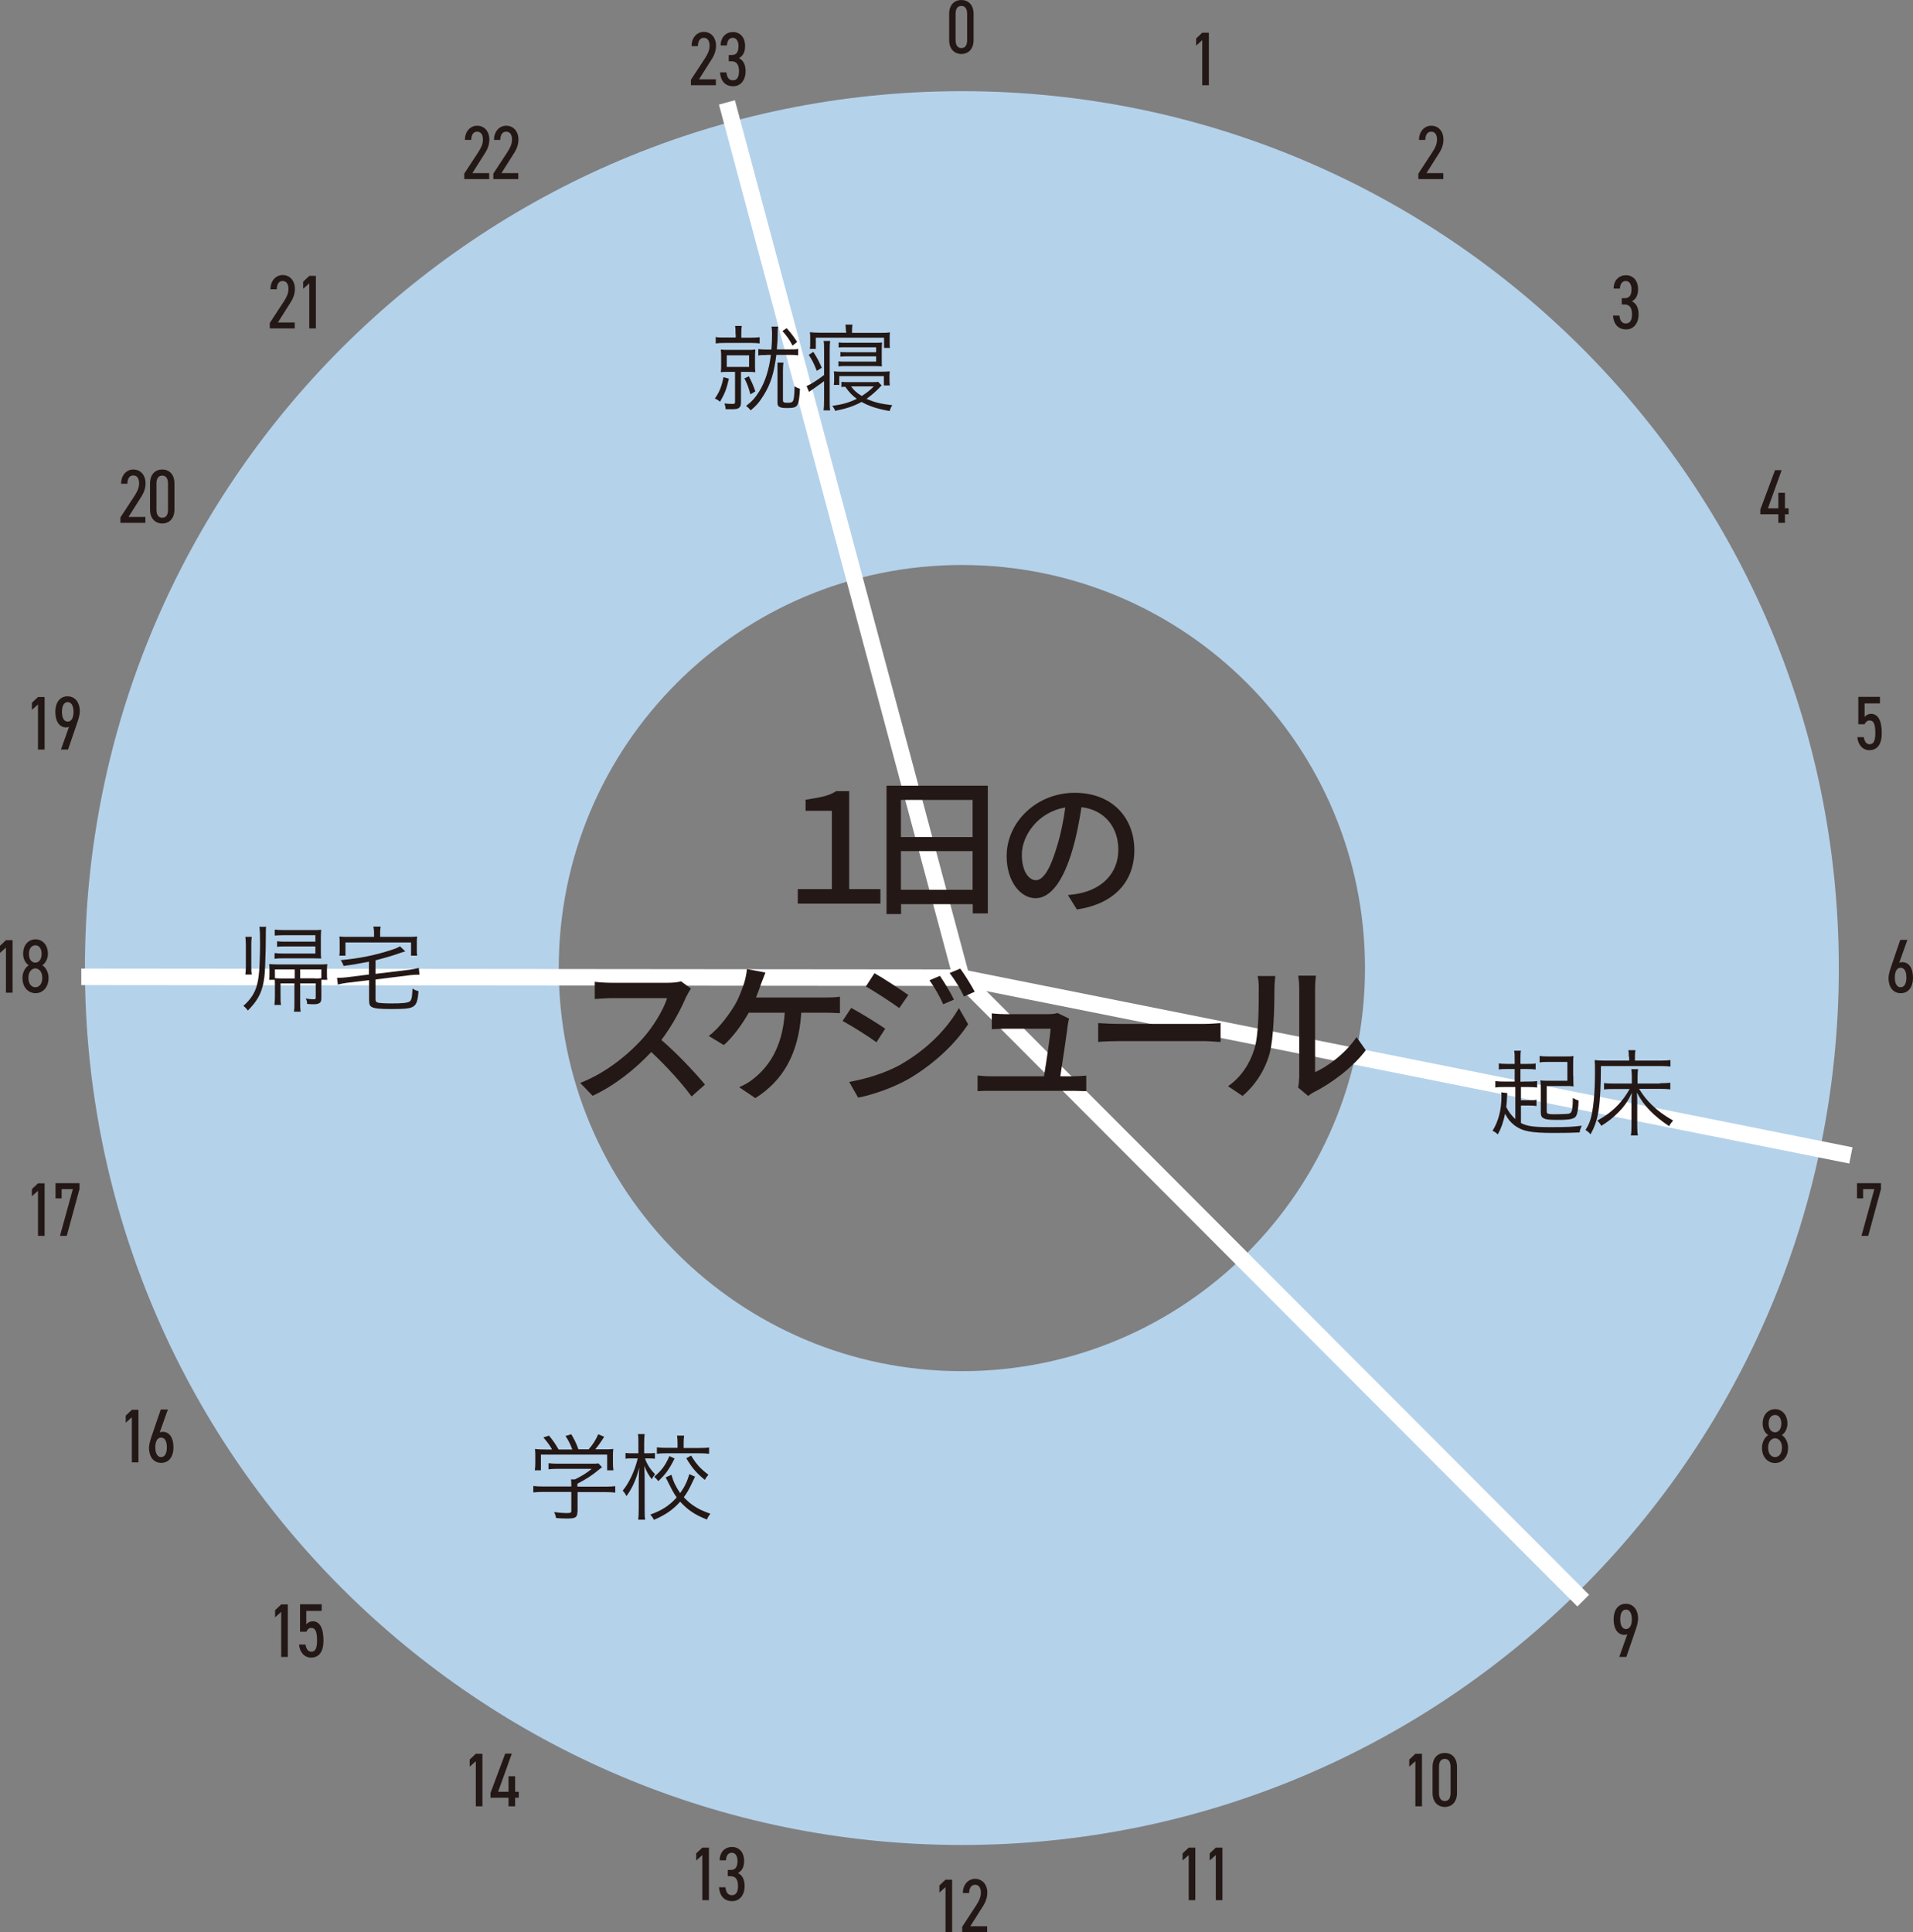 <?xml version="1.0" encoding="UTF-8"?>
<svg id="_レイヤー_2" data-name="レイヤー_2" xmlns="http://www.w3.org/2000/svg" viewBox="0 0 115.79 116.96">
  <rect x="0" y="0" width="115.79" height="116.96" fill="#808080" stroke="none"/>
  <defs>
    <style>
      .cls-1 {
        fill: #b5d2eb;
      }

      .cls-2 {
        fill: none;
        stroke: #fff;
        stroke-miterlimit: 10;
      }

      .cls-3 {
        fill: #231815;
      }
    </style>
  </defs>
  <g id="_レイヤー_1-2" data-name="レイヤー_1">
    <path class="cls-3" d="M58.93,2.42c0,.59-.36.85-.74.85s-.74-.26-.74-.85V.85c0-.59.35-.85.74-.85s.74.26.74.85v1.57ZM58.19.36c-.21,0-.35.14-.35.49v1.57c0,.34.14.49.35.49s.35-.14.35-.49V.85c0-.34-.14-.49-.35-.49Z"/>
    <path class="cls-3" d="M73.17,5.16h-.4v-2.73l-.37.33v-.43l.37-.35h.4v3.19Z"/>
    <path class="cls-3" d="M87.37,10.84h-1.52v-.33l.85-1.3c.18-.28.28-.5.28-.76,0-.31-.13-.48-.35-.48s-.35.17-.36.5h-.38c0-.53.34-.86.74-.86.43,0,.74.33.74.84,0,.42-.2.73-.36.97l-.67,1.06h1.02v.36Z"/>
    <path class="cls-3" d="M98.17,18.05h.17c.31,0,.41-.21.41-.55,0-.27-.12-.49-.34-.49s-.34.16-.36.46h-.38c0-.53.35-.81.74-.81.43,0,.74.31.74.85,0,.37-.13.59-.37.73.24.12.4.36.4.79,0,.54-.3.91-.75.91-.49,0-.76-.32-.8-.84h.39c.03.28.13.48.39.48s.37-.21.37-.55c0-.38-.13-.6-.45-.6h-.17v-.36Z"/>
    <path class="cls-3" d="M107.84,28.46l-.83,2.31h.63v-.94h.4v.94h.22v.36h-.22v.52h-.4v-.52h-1.09v-.29l.89-2.38h.39Z"/>
    <path class="cls-3" d="M112.85,43.84h-.37v-1.66h1.31v.4h-.93v.82c.08-.11.22-.19.39-.19.42,0,.65.4.65,1.17,0,.66-.26,1.03-.76,1.03-.4,0-.69-.35-.72-.79h.39c.05.27.15.43.36.43s.34-.17.34-.67-.08-.77-.35-.77c-.16,0-.24.11-.31.24Z"/>
    <path class="cls-3" d="M114.95,58.28c.06-.03.12-.04.19-.04.4,0,.65.36.65.93,0,.61-.3.95-.74.95s-.74-.33-.74-.92c0-.24.1-.52.18-.76l.53-1.55h.43l-.49,1.38ZM115.04,59.76c.23,0,.35-.23.35-.59s-.12-.59-.35-.59-.35.24-.35.59.12.59.35.59Z"/>
    <path class="cls-3" d="M112.4,72.54v-.92h1.45v.36l-.77,2.83h-.41l.78-2.83h-.68v.56h-.36Z"/>
    <path class="cls-3" d="M107.03,86.87c-.2-.12-.34-.39-.34-.69,0-.58.36-.88.75-.88s.75.3.75.88c0,.3-.15.57-.34.69.19.11.38.4.38.76,0,.61-.38.93-.79.93s-.79-.32-.79-.93c0-.36.19-.65.38-.76ZM107.44,88.2c.24,0,.42-.21.42-.57,0-.4-.23-.57-.42-.57s-.42.17-.42.57c0,.36.18.57.42.57ZM107.44,86.7c.21,0,.38-.19.38-.53s-.17-.52-.38-.52-.39.18-.39.52.17.53.39.53Z"/>
    <path class="cls-3" d="M98.51,98.92c-.06.03-.12.04-.19.04-.4,0-.65-.36-.65-.93,0-.61.3-.95.74-.95s.74.35.74.9c0,.25-.1.54-.18.77l-.53,1.55h-.43l.49-1.38ZM98.42,97.43c-.23,0-.35.23-.35.59s.12.59.35.59.35-.24.35-.59-.12-.59-.35-.59Z"/>
    <path class="cls-3" d="M86.07,109.34h-.4v-2.73l-.37.33v-.43l.37-.35h.4v3.19Z"/>
    <path class="cls-3" d="M88.19,108.53c0,.59-.36.85-.74.85s-.74-.26-.74-.85v-1.57c0-.59.35-.85.74-.85s.74.26.74.85v1.57ZM87.45,106.47c-.21,0-.35.14-.35.49v1.57c0,.34.14.49.35.49s.35-.14.35-.49v-1.57c0-.34-.14-.49-.35-.49Z"/>
    <path class="cls-3" d="M72.35,115.02h-.4v-2.73l-.37.33v-.43l.37-.35h.4v3.19Z"/>
    <path class="cls-3" d="M73.99,115.02h-.4v-2.73l-.37.33v-.43l.37-.35h.4v3.19Z"/>
    <path class="cls-3" d="M43.34,5.16h-1.52v-.33l.85-1.3c.18-.28.28-.5.28-.76,0-.31-.13-.48-.35-.48s-.35.17-.36.5h-.38c0-.53.34-.86.74-.86.43,0,.74.33.74.84,0,.42-.2.73-.36.97l-.67,1.06h1.02v.36Z"/>
    <path class="cls-3" d="M44.12,3.33h.17c.31,0,.41-.21.41-.55,0-.27-.12-.49-.34-.49s-.34.16-.36.46h-.38c0-.53.35-.81.74-.81.43,0,.74.31.74.85,0,.37-.13.59-.37.73.24.12.4.36.4.79,0,.54-.3.91-.75.91-.49,0-.76-.32-.8-.84h.39c.03.28.13.48.39.48s.37-.21.37-.55c0-.38-.13-.6-.45-.6h-.17v-.36Z"/>
    <path class="cls-3" d="M29.62,10.84h-1.52v-.33l.85-1.3c.18-.28.28-.5.28-.76,0-.31-.13-.48-.35-.48s-.35.17-.36.5h-.38c0-.53.34-.86.74-.86.43,0,.74.33.74.84,0,.42-.2.73-.36.97l-.67,1.06h1.02v.36Z"/>
    <path class="cls-3" d="M31.38,10.84h-1.52v-.33l.85-1.3c.18-.28.28-.5.28-.76,0-.31-.13-.48-.35-.48s-.35.17-.36.5h-.38c0-.53.34-.86.74-.86.43,0,.74.33.74.84,0,.42-.2.73-.36.97l-.67,1.06h1.02v.36Z"/>
    <path class="cls-3" d="M17.85,19.88h-1.52v-.33l.85-1.3c.18-.28.28-.5.28-.76,0-.31-.13-.48-.35-.48s-.35.17-.36.5h-.38c0-.53.34-.86.74-.86.43,0,.74.33.74.84,0,.42-.2.73-.36.97l-.67,1.06h1.02v.36Z"/>
    <path class="cls-3" d="M19.12,19.88h-.4v-2.73l-.37.33v-.43l.37-.35h.4v3.19Z"/>
    <path class="cls-3" d="M8.81,31.65h-1.52v-.33l.85-1.3c.18-.28.28-.5.28-.76,0-.31-.13-.48-.35-.48s-.35.17-.36.5h-.38c0-.53.34-.86.74-.86.43,0,.74.33.74.84,0,.42-.2.73-.36.97l-.67,1.06h1.02v.36Z"/>
    <path class="cls-3" d="M10.56,30.84c0,.59-.36.85-.74.85s-.74-.26-.74-.85v-1.57c0-.59.35-.85.74-.85s.74.26.74.85v1.57ZM9.82,28.79c-.21,0-.35.14-.35.49v1.57c0,.34.14.49.35.49s.35-.14.35-.49v-1.57c0-.34-.14-.49-.35-.49Z"/>
    <path class="cls-3" d="M2.7,45.37h-.4v-2.73l-.37.33v-.43l.37-.35h.4v3.19Z"/>
    <path class="cls-3" d="M4.19,43.99c-.06.03-.12.04-.19.04-.4,0-.65-.36-.65-.93,0-.61.3-.95.74-.95s.74.35.74.9c0,.25-.1.54-.18.77l-.53,1.55h-.43l.49-1.38ZM4.1,42.5c-.23,0-.35.23-.35.59s.12.59.35.59.35-.24.35-.59-.12-.59-.35-.59Z"/>
    <path class="cls-3" d="M.76,60.09h-.4v-2.73l-.37.33v-.43l.37-.35h.4v3.19Z"/>
    <path class="cls-3" d="M1.74,58.43c-.2-.12-.34-.39-.34-.69,0-.58.36-.88.75-.88s.75.3.75.88c0,.3-.15.57-.34.69.19.11.38.4.38.76,0,.61-.38.93-.79.93s-.79-.32-.79-.93c0-.36.19-.65.38-.76ZM2.14,59.76c.24,0,.42-.21.42-.57,0-.4-.23-.57-.42-.57s-.42.17-.42.57c0,.36.18.57.42.57ZM2.14,58.27c.21,0,.38-.19.38-.53s-.17-.52-.38-.52-.39.18-.39.52.17.53.39.53Z"/>
    <path class="cls-3" d="M2.7,74.81h-.4v-2.73l-.37.33v-.43l.37-.35h.4v3.19Z"/>
    <path class="cls-3" d="M3.36,72.54v-.92h1.45v.36l-.77,2.83h-.41l.78-2.83h-.68v.56h-.36Z"/>
    <path class="cls-3" d="M8.38,88.52h-.4v-2.73l-.37.33v-.43l.37-.35h.4v3.19Z"/>
    <path class="cls-3" d="M9.66,86.71c.06-.03.12-.04.19-.04.4,0,.65.36.65.93,0,.61-.3.95-.74.95s-.74-.33-.74-.92c0-.24.1-.52.18-.76l.53-1.55h.43l-.49,1.38ZM9.75,88.2c.23,0,.35-.23.35-.59s-.12-.59-.35-.59-.35.24-.35.59.12.59.35.59Z"/>
    <path class="cls-3" d="M17.42,100.3h-.4v-2.73l-.37.33v-.43l.37-.35h.4v3.19Z"/>
    <path class="cls-3" d="M18.53,98.77h-.37v-1.66h1.31v.4h-.93v.82c.08-.11.22-.19.39-.19.42,0,.65.4.65,1.17,0,.66-.26,1.03-.76,1.03-.4,0-.69-.35-.72-.79h.39c.05.27.15.43.36.43s.34-.17.34-.67-.08-.77-.35-.77c-.16,0-.24.11-.3.24Z"/>
    <path class="cls-3" d="M29.2,109.34h-.4v-2.73l-.37.33v-.43l.37-.35h.4v3.19Z"/>
    <path class="cls-3" d="M30.98,106.15l-.83,2.31h.63v-.94h.4v.94h.22v.36h-.22v.52h-.4v-.52h-1.09v-.29l.89-2.38h.39Z"/>
    <path class="cls-3" d="M42.91,115.02h-.4v-2.73l-.37.33v-.43l.37-.35h.4v3.19Z"/>
    <path class="cls-3" d="M44.06,113.19h.17c.31,0,.41-.21.41-.55,0-.27-.12-.49-.34-.49s-.34.16-.36.46h-.38c0-.53.35-.81.74-.81.43,0,.74.31.74.85,0,.37-.13.59-.37.73.24.12.4.36.4.79,0,.54-.3.91-.75.91-.49,0-.76-.32-.8-.84h.39c.03.28.13.48.39.48s.37-.21.37-.55c0-.38-.13-.6-.45-.6h-.17v-.36Z"/>
    <path class="cls-3" d="M57.63,116.96h-.4v-2.73l-.37.33v-.43l.37-.35h.4v3.19Z"/>
    <path class="cls-3" d="M59.76,116.96h-1.52v-.33l.85-1.3c.18-.28.28-.5.28-.76,0-.31-.13-.48-.35-.48s-.35.17-.36.5h-.38c0-.53.34-.86.74-.86.43,0,.74.33.74.84,0,.42-.2.73-.36.97l-.67,1.06h1.02v.36Z"/>
    <path class="cls-1" d="M58.22,5.52C28.9,5.52,5.14,29.28,5.14,58.6s23.77,53.08,53.08,53.08,53.08-23.77,53.08-53.08S87.54,5.52,58.22,5.52M58.22,83c-13.47,0-24.4-10.92-24.4-24.4s10.92-24.4,24.4-24.4,24.4,10.92,24.4,24.4-10.92,24.4-24.4,24.4"/>
    <line class="cls-2" x1="44" y1="6.2" x2="58.19" y2="59.18"/>
    <line class="cls-2" x1="112.03" y1="69.94" x2="58.19" y2="59.18"/>
    <line class="cls-2" x1="4.92" y1="59.13" x2="58.19" y2="59.18"/>
    <line class="cls-2" x1="95.83" y1="96.89" x2="58.19" y2="59.18"/>
    <g>
      <path class="cls-3" d="M16.11,56.09c-.02.12-.02.26-.02.55,0,.51-.01,1.06-.04,1.82-.05,1.33-.28,1.94-1.05,2.71-.08-.12-.17-.21-.27-.28.44-.39.7-.78.83-1.29.08-.29.13-.71.15-1.21.02-.42.03-.94.03-1.23,0-.6-.01-.9-.04-1.06h.4ZM14.85,58.99c.02-.14.03-.28.03-.49v-1.33c0-.18-.01-.33-.03-.46h.39c-.02.12-.03.25-.03.46v1.33c0,.21,0,.35.03.49h-.39ZM16.98,59.53v.77c0,.22,0,.38.03.53h-.4c.02-.15.03-.33.03-.55v-.64c0-.11,0-.16-.01-.33h-.34c.02-.11.02-.19.02-.35v-.27c0-.18,0-.24-.02-.33.15.01.31.02.52.02h2.47c.29,0,.37,0,.53-.02-.01.1-.02.2-.02.33v.27c0,.15,0,.23.02.35h-.36c0,.15,0,.2,0,.32v.77c0,.16-.02.23-.08.29-.08.07-.17.1-.41.1-.02,0-.15,0-.37-.02,0-.14-.02-.2-.08-.33.14.03.36.05.48.05.11,0,.12-.02.12-.13v-.83h-.94v1.15c0,.27,0,.39.03.56h-.41c.03-.18.03-.29.03-.57v-1.14h-.85ZM19.08,56.61h-1.87c-.22,0-.41.01-.58.02v-.36c.18.02.35.03.58.03h1.73c.22,0,.35,0,.5-.02-.01.14-.02.24-.02.42v.92c0,.18,0,.27.02.4-.12,0-.25-.01-.47-.01h-1.79c-.25,0-.4,0-.56.03v-.35c.16.02.29.03.56.03h1.91v-.43h-1.77c-.28,0-.39,0-.55.02v-.33c.16.02.29.02.55.02h1.77v-.4ZM17.83,58.68h-1.19v.53c.14.01.27.02.47.02h.73v-.54ZM19.05,59.23c.15,0,.28,0,.4-.02v-.53h-1.28v.54h.87Z"/>
      <path class="cls-3" d="M22.34,58.21c-.68.13-.88.17-1.54.26-.06-.15-.1-.25-.18-.35,1.16-.11,2.04-.29,2.95-.58.35-.11.48-.16.64-.26l.32.31q-.13.03-.55.18c-.35.12-.89.27-1.25.36v.82l2.06-.25c.22-.03.41-.07.56-.11l.04.41h-.08c-.12,0-.31.01-.49.03l-2.09.26v1.17c0,.15.02.19.14.23.11.03.4.05.83.05.65,0,.95-.03,1.08-.11.13-.07.16-.23.19-.79.16.1.19.11.36.16-.04.58-.12.81-.32.93-.18.12-.5.15-1.33.15-.66,0-.98-.03-1.15-.11-.15-.07-.19-.17-.19-.45v-1.19l-1.32.16c-.23.03-.4.06-.57.11l-.05-.41h.09c.12,0,.31-.01.48-.03l1.36-.17v-.79ZM22.64,56.44c0-.12-.01-.21-.04-.35h.44c-.02.12-.03.22-.03.35v.27h1.67c.24,0,.39,0,.57-.02-.02.12-.02.22-.02.39v.37c0,.17,0,.29.02.4h-.37v-.8h-3.97v.8h-.37c.02-.12.02-.22.02-.4v-.37c0-.17,0-.27-.02-.39.18.02.32.02.57.02h1.53v-.27Z"/>
    </g>
    <g>
      <path class="cls-3" d="M44.12,22.92c-.15.64-.24.89-.54,1.4-.1-.09-.18-.14-.31-.2.28-.39.41-.73.52-1.29l.32.09ZM44.52,20.22c0-.27,0-.38-.03-.49h.41c-.02.11-.03.2-.03.49v.22h.61c.22,0,.35-.01.5-.03v.38c-.14-.02-.26-.03-.5-.03h-1.62c-.25,0-.4.01-.54.03v-.39c.15.03.26.03.53.03h.68v-.21ZM44.17,22.51c-.23,0-.4,0-.54.02.02-.15.02-.29.02-.52v-.32c0-.23,0-.38-.02-.53.15.02.29.02.53.02h1.04c.23,0,.37,0,.52-.02-.02.15-.02.29-.02.52v.33c0,.24,0,.37.02.52-.15-.02-.3-.02-.53-.02h-.34v1.87c0,.17-.05.27-.15.33-.09.05-.19.06-.42.06-.12,0-.22,0-.36,0-.01-.14-.02-.19-.07-.35.16.02.31.03.48.03.14,0,.16-.02.16-.14v-1.8h-.32ZM43.99,22.21h1.35v-.7h-1.35v.7ZM45.33,22.78c.18.36.26.54.39.91l-.3.18c-.1-.38-.18-.61-.36-.97l.27-.12ZM46.41,21.49c-.24,0-.38,0-.51.03v-.39c.12.02.26.03.51.03h.28c.03-.35.04-.58.04-.94,0-.17-.01-.33-.03-.45h.4c-.02.08-.03.27-.03.45,0,.3-.02.58-.05.93h.76c.26,0,.4,0,.53-.03v.39c-.14-.02-.27-.03-.53-.03h-.79c-.13,1.06-.33,1.73-.74,2.4-.27.44-.45.66-.81.96-.09-.11-.15-.17-.28-.27.35-.26.55-.49.79-.87.36-.57.6-1.33.71-2.22h-.26ZM47.42,21.95c-.02.14-.03.25-.03.49v1.77c0,.14.04.17.28.17s.32-.04.36-.19c.04-.17.06-.4.06-.81.12.08.22.12.33.15-.03.56-.07.83-.16.99-.09.14-.24.18-.62.18-.17,0-.3-.01-.39-.04-.15-.05-.2-.13-.19-.35v-1.87c0-.28,0-.37,0-.49h.37ZM47.62,19.87c.29.33.41.49.63.83l-.28.22c-.2-.38-.33-.56-.61-.88l.26-.18Z"/>
      <path class="cls-3" d="M49.88,21.25c0-.34,0-.47-.03-.61h.4c-.02.13-.03.25-.03.61v2.95c0,.37,0,.48.03.64h-.4c.02-.17.03-.33.03-.64v-1.13c-.12.1-.2.15-.91.65l-.15-.35c.28-.12.64-.35,1.06-.67v-1.45ZM49.44,22.45c-.17-.44-.3-.69-.49-.97l.28-.18c.24.38.33.55.51.96l-.29.18ZM51.2,20.05c0-.16-.01-.28-.03-.4h.43c-.02.12-.03.23-.03.4v.1h1.73c.21,0,.38,0,.57-.03-.02.11-.02.22-.02.38v.2c0,.14,0,.26.02.36h-.36v-.62h-4.13v.68h-.36c.02-.12.02-.23.02-.4v-.23c0-.15,0-.26-.02-.38.19.02.37.03.57.03h1.63v-.1ZM53.37,23.33c-.06.05-.08.07-.19.19-.19.2-.49.45-.73.62.43.2.86.31,1.56.39-.08.11-.12.21-.16.35-.71-.12-1.24-.29-1.7-.55-.48.26-.91.4-1.6.54-.05-.14-.1-.21-.18-.3.63-.09,1.02-.2,1.49-.43-.3-.22-.44-.37-.7-.73-.08,0-.14,0-.23.02v-.32c.11.02.26.02.48.02h1.32c.22,0,.33,0,.42-.02l.22.23ZM50.47,23.3c.02-.13.02-.26.02-.35v-.1c0-.16,0-.26-.02-.37.2.02.33.02.55.02h2.28c.21,0,.35,0,.56-.02-.02.12-.02.17-.02.34v.12c0,.16,0,.27.02.39h-.36v-.56h-2.7v.53h-.34ZM53.03,21.02h-1.86c-.18,0-.3,0-.41.02v-.31c.12.02.23.02.41.02h1.79c.19,0,.3,0,.43-.02-.01.11-.02.24-.02.44v.57c0,.24,0,.35.01.44-.14-.01-.24-.02-.43-.02h-1.77c-.19,0-.3,0-.43.02v-.31c.12.02.22.02.43.02h1.85v-.32h-1.72c-.18,0-.3,0-.44.02v-.29c.11.02.24.02.44.02h1.72v-.31ZM51.51,23.39c.18.24.34.39.65.58.28-.18.47-.32.73-.58h-1.37Z"/>
    </g>
    <g>
      <path class="cls-3" d="M91.71,65.8h-.63c-.28,0-.41,0-.57.03v-.39c.12.02.3.03.57.03h.6v-.76h-.45c-.22,0-.37,0-.51.03v-.37c.13.02.25.03.51.03h.45v-.24c0-.27,0-.4-.03-.56h.41c-.03.14-.03.28-.03.56v.24h.4c.28,0,.39,0,.52-.03v.37c-.15-.02-.29-.03-.52-.03h-.4v.76h.46c.27,0,.41-.01.55-.03v.39c-.15-.02-.29-.03-.54-.03h-.44v.8h.47c.2,0,.32,0,.47-.03v.38c-.14-.02-.27-.03-.48-.03h-.46v1.06c.37.19.77.25,1.78.25s1.37-.02,1.9-.09c-.08.19-.1.23-.13.41-.52.02-.77.03-1.56.03-1.38,0-1.9-.1-2.38-.46-.24-.19-.39-.36-.57-.7-.11.51-.23.87-.44,1.25-.11-.11-.19-.16-.32-.22.36-.57.54-1.29.54-2.07,0-.13,0-.18-.01-.26l.37.05c-.01.07-.02.11-.02.22-.01.28-.03.43-.05.62.14.28.3.5.55.73v-1.93ZM95.23,65.15c0,.36,0,.48.02.61-.15-.02-.27-.02-.63-.02h-1v1.48c0,.11,0,.14.04.17.05.05.19.06.5.06s.68-.02.77-.03c.15-.03.2-.1.24-.32.02-.15.03-.36.03-.64.18.1.19.1.35.16-.02.52-.07.78-.15.93-.1.18-.36.24-1.12.24-.48,0-.69-.02-.83-.09-.15-.07-.19-.16-.19-.41v-1.25c0-.3,0-.46-.03-.64.15.02.26.02.58.02h1.06v-1.14h-1.13c-.23,0-.37,0-.55.03v-.39c.15.02.31.03.57.03h.91c.32,0,.44,0,.57-.03-.02.15-.02.25-.02.56v.66Z"/>
      <path class="cls-3" d="M98.59,63.97c0-.21-.01-.3-.03-.4h.43c-.02.1-.03.19-.03.41v.22h1.53c.3,0,.48-.01.62-.03v.39c-.19-.02-.35-.03-.61-.03h-3.6c-.01,2.41-.14,3.28-.63,4.13-.12-.14-.18-.18-.3-.26.2-.32.29-.55.37-.92.13-.62.2-1.46.2-2.61,0-.36,0-.53-.02-.7.18.02.37.03.59.03h1.5v-.23ZM100.46,65.57c.27,0,.47-.01.64-.03v.4c-.18-.02-.38-.03-.64-.03h-1.25c.26.42.48.69.79.99.37.36.72.61,1.27.93-.12.14-.16.19-.24.34-.95-.64-1.53-1.23-1.95-2.03.02.29.02.44.02.6v1.42c0,.25.01.41.04.57h-.43c.03-.16.04-.31.04-.57v-1.41c0-.19,0-.31.02-.6-.21.47-.44.8-.8,1.17-.31.32-.64.58-1.05.83-.06-.12-.12-.2-.24-.32.48-.26.89-.56,1.27-.96.25-.27.46-.55.69-.95h-.98c-.25,0-.39,0-.57.03v-.39c.14.02.26.03.58.03h1.1v-.41c0-.21-.01-.32-.03-.46h.41c-.02.12-.03.24-.03.46v.41h1.37Z"/>
    </g>
    <g>
      <path class="cls-3" d="M34.95,91.5c0,.35-.11.42-.64.42-.16,0-.45-.01-.65-.03-.04-.17-.06-.24-.12-.36.29.04.56.06.74.06.26,0,.3-.02.3-.14v-1.14h-1.7c-.25,0-.43.01-.6.03v-.39c.16.02.35.03.59.03h1.71v-.1c0-.11,0-.22-.02-.33h.24c.39-.19.72-.39,1.02-.64h-2.08c-.19,0-.39.01-.54.03v-.37c.16.02.34.03.55.03h2.05c.21,0,.32,0,.42-.02l.22.23q-.07.06-.2.16c-.38.32-.73.55-1.29.84v.18h1.69c.26,0,.44-.01.6-.03v.39c-.16-.02-.35-.03-.6-.03h-1.68v1.19ZM33.42,87.75c-.16-.29-.27-.43-.53-.74l.34-.11c.26.32.38.49.58.84h.83c-.11-.3-.22-.52-.41-.82l.35-.1c.22.38.31.57.43.91h.62c.27-.31.42-.55.58-.91l.36.15c-.24.38-.36.54-.54.76h.44c.33,0,.45,0,.65-.02-.02.15-.02.26-.02.47v.42c0,.13.01.27.03.4h-.38v-.95h-4.01v.95h-.37c.02-.13.03-.26.03-.4v-.42c0-.21,0-.32-.02-.47.21.02.33.03.65.03h.4Z"/>
      <path class="cls-3" d="M39.04,88.28c.12.36.32.66.61.96-.09.11-.14.18-.2.3-.2-.26-.31-.45-.45-.81.02.63.02.71.02.92v1.68c0,.32,0,.49.03.66h-.42c.02-.17.03-.35.03-.66v-1.6c0-.25,0-.41.03-.89-.18.7-.4,1.21-.77,1.72-.08-.15-.13-.22-.23-.33.37-.43.74-1.21.91-1.95h-.33c-.16,0-.3,0-.41.02v-.35c.11.02.23.02.41.02h.37v-.57c0-.33,0-.45-.03-.59h.41c-.02.14-.03.29-.03.58v.58h.28c.17,0,.26,0,.37-.02v.35c-.11-.01-.23-.02-.36-.02h-.28ZM42.08,89.36q-.03.07-.19.4c-.18.39-.31.61-.5.87.19.2.35.35.57.5.31.21.56.33,1.04.5-.1.12-.15.2-.21.35-.74-.29-1.16-.58-1.62-1.08-.44.49-.89.8-1.59,1.1-.07-.14-.12-.21-.22-.32.72-.26,1.15-.54,1.6-1.04-.19-.26-.28-.44-.56-1-.01-.03-.02-.04-.06-.12l-.05-.09.35-.16c.12.43.28.75.53,1.11.27-.38.44-.73.55-1.15l.36.16ZM40.83,88.29c-.33.66-.55.96-.99,1.37-.07-.11-.12-.16-.24-.27.45-.39.65-.65.92-1.25l.32.15ZM41.01,87.35c0-.19-.01-.32-.03-.45h.43c-.02.12-.03.25-.03.44v.31h.96c.23,0,.43-.01.58-.03v.38c-.16-.02-.37-.03-.58-.03h-1.99c-.23,0-.44.01-.59.03v-.39c.15.02.34.03.59.03h.66v-.31ZM41.84,88.12c.3.5.54.77,1.04,1.15-.1.11-.14.17-.22.31-.52-.43-.77-.72-1.12-1.31l.29-.16Z"/>
    </g>
    <g>
      <path class="cls-3" d="M48.3,53.82h2.05v-4.74h-1.59v-.67c.8-.13,1.39-.21,1.85-.52h.79v5.93h1.89v.88h-5v-.88Z"/>
      <path class="cls-3" d="M59.79,47.56v7.73h-.91v-.56h-4.34v.6h-.88v-7.77h6.13ZM54.53,48.42v2.25h4.34v-2.25h-4.34ZM58.87,53.86v-2.34h-4.34v2.34h4.34Z"/>
      <path class="cls-3" d="M65.18,55.05l-.54-.87c.31-.03.59-.07.82-.13,1.18-.27,2.23-1.13,2.23-2.62,0-1.34-.81-2.4-2.23-2.57-.13.83-.29,1.72-.55,2.59-.55,1.88-1.32,2.92-2.23,2.92s-1.75-1.01-1.75-2.55c0-2.06,1.81-3.83,4.12-3.83s3.61,1.55,3.61,3.47-1.24,3.26-3.47,3.59ZM62.7,53.28c.42,0,.85-.6,1.27-2.02.23-.73.4-1.57.51-2.38-1.66.27-2.63,1.71-2.63,2.85,0,1.06.45,1.55.85,1.55Z"/>
    </g>
    <g>
      <path class="cls-3" d="M41.54,60.32c-.32.76-.87,1.8-1.51,2.63.95.81,2.06,2,2.64,2.7l-.81.72c-.61-.83-1.53-1.84-2.44-2.69-.99,1.05-2.23,2.04-3.55,2.65l-.75-.78c1.49-.57,2.88-1.68,3.79-2.7.63-.7,1.24-1.71,1.47-2.43h-3.38c-.36,0-.86.05-1,.05v-1.04c.18.03.72.06,1,.06h3.42c.34,0,.65-.04.8-.09l.6.44c-.06.09-.2.32-.27.48Z"/>
      <path class="cls-3" d="M46.06,59.57c-.08.23-.18.52-.3.81h4.18c.23,0,.63,0,.9-.05v1c-.31-.02-.69-.03-.9-.03h-1.44c-.16,2.55-1.16,4.15-2.78,5.17l-.98-.66c.29-.12.59-.29.8-.46.93-.71,1.82-1.89,1.96-4.05h-2.18c-.38.68-.97,1.5-1.51,1.96l-.91-.55c.65-.48,1.29-1.38,1.62-1.95.25-.45.41-.92.53-1.28.08-.27.14-.56.16-.82l1.12.21c-.09.22-.19.51-.27.7Z"/>
      <path class="cls-3" d="M53.58,62.27l-.53.82c-.48-.35-1.47-.98-2.05-1.29l.52-.79c.58.31,1.63.96,2.06,1.26ZM54.51,64.44c1.54-.88,2.79-2.11,3.53-3.42l.56.98c-.83,1.25-2.11,2.43-3.6,3.31-.93.53-2.22.98-3.06,1.13l-.54-.95c1.02-.18,2.15-.52,3.12-1.05ZM54.98,60.23l-.55.79c-.47-.34-1.46-.99-2.02-1.31l.52-.8c.57.32,1.6,1,2.05,1.32ZM57.74,60.51l-.65.28c-.24-.53-.51-1-.83-1.45l.63-.27c.25.36.64,1,.85,1.44ZM59,60.03l-.65.29c-.26-.53-.54-.99-.87-1.42l.64-.27c.26.34.65.98.88,1.4Z"/>
      <path class="cls-3" d="M64.64,61.98c-.07.59-.33,2.31-.46,3.17h.77c.21,0,.59-.02.8-.04v.94c-.18,0-.56-.02-.78-.02h-4.97c-.3,0-.52,0-.83.02v-.95c.24.03.53.05.83.05h3.19c.13-.78.37-2.37.4-2.88h-2.74c-.28,0-.57.02-.82.03v-.96c.23.03.58.05.81.05h2.62c.17,0,.46-.03.55-.07l.7.34c-.03.1-.06.24-.07.33Z"/>
      <path class="cls-3" d="M67.84,61.98h5.01c.44,0,.8-.04,1.03-.05v1.14c-.2,0-.63-.05-1.03-.05h-5.01c-.51,0-1.06.02-1.37.05v-1.14c.3.02.88.05,1.37.05Z"/>
      <path class="cls-3" d="M75.92,63.51c.27-.82.27-2.62.27-3.68,0-.31-.02-.54-.07-.75h1.07c0,.07-.05.42-.05.74,0,1.05-.04,3.01-.29,3.94-.28,1.01-.86,1.92-1.64,2.58l-.88-.59c.8-.55,1.33-1.39,1.59-2.24ZM78.64,65.26v-5.46c0-.38-.06-.68-.06-.74h1.07c0,.05-.05.36-.05.74v5.1c.8-.36,1.84-1.14,2.51-2.12l.56.79c-.78,1.04-2.08,2.01-3.14,2.54-.17.09-.28.18-.35.23l-.61-.51c.04-.16.06-.37.06-.58Z"/>
    </g>
  </g>
</svg>